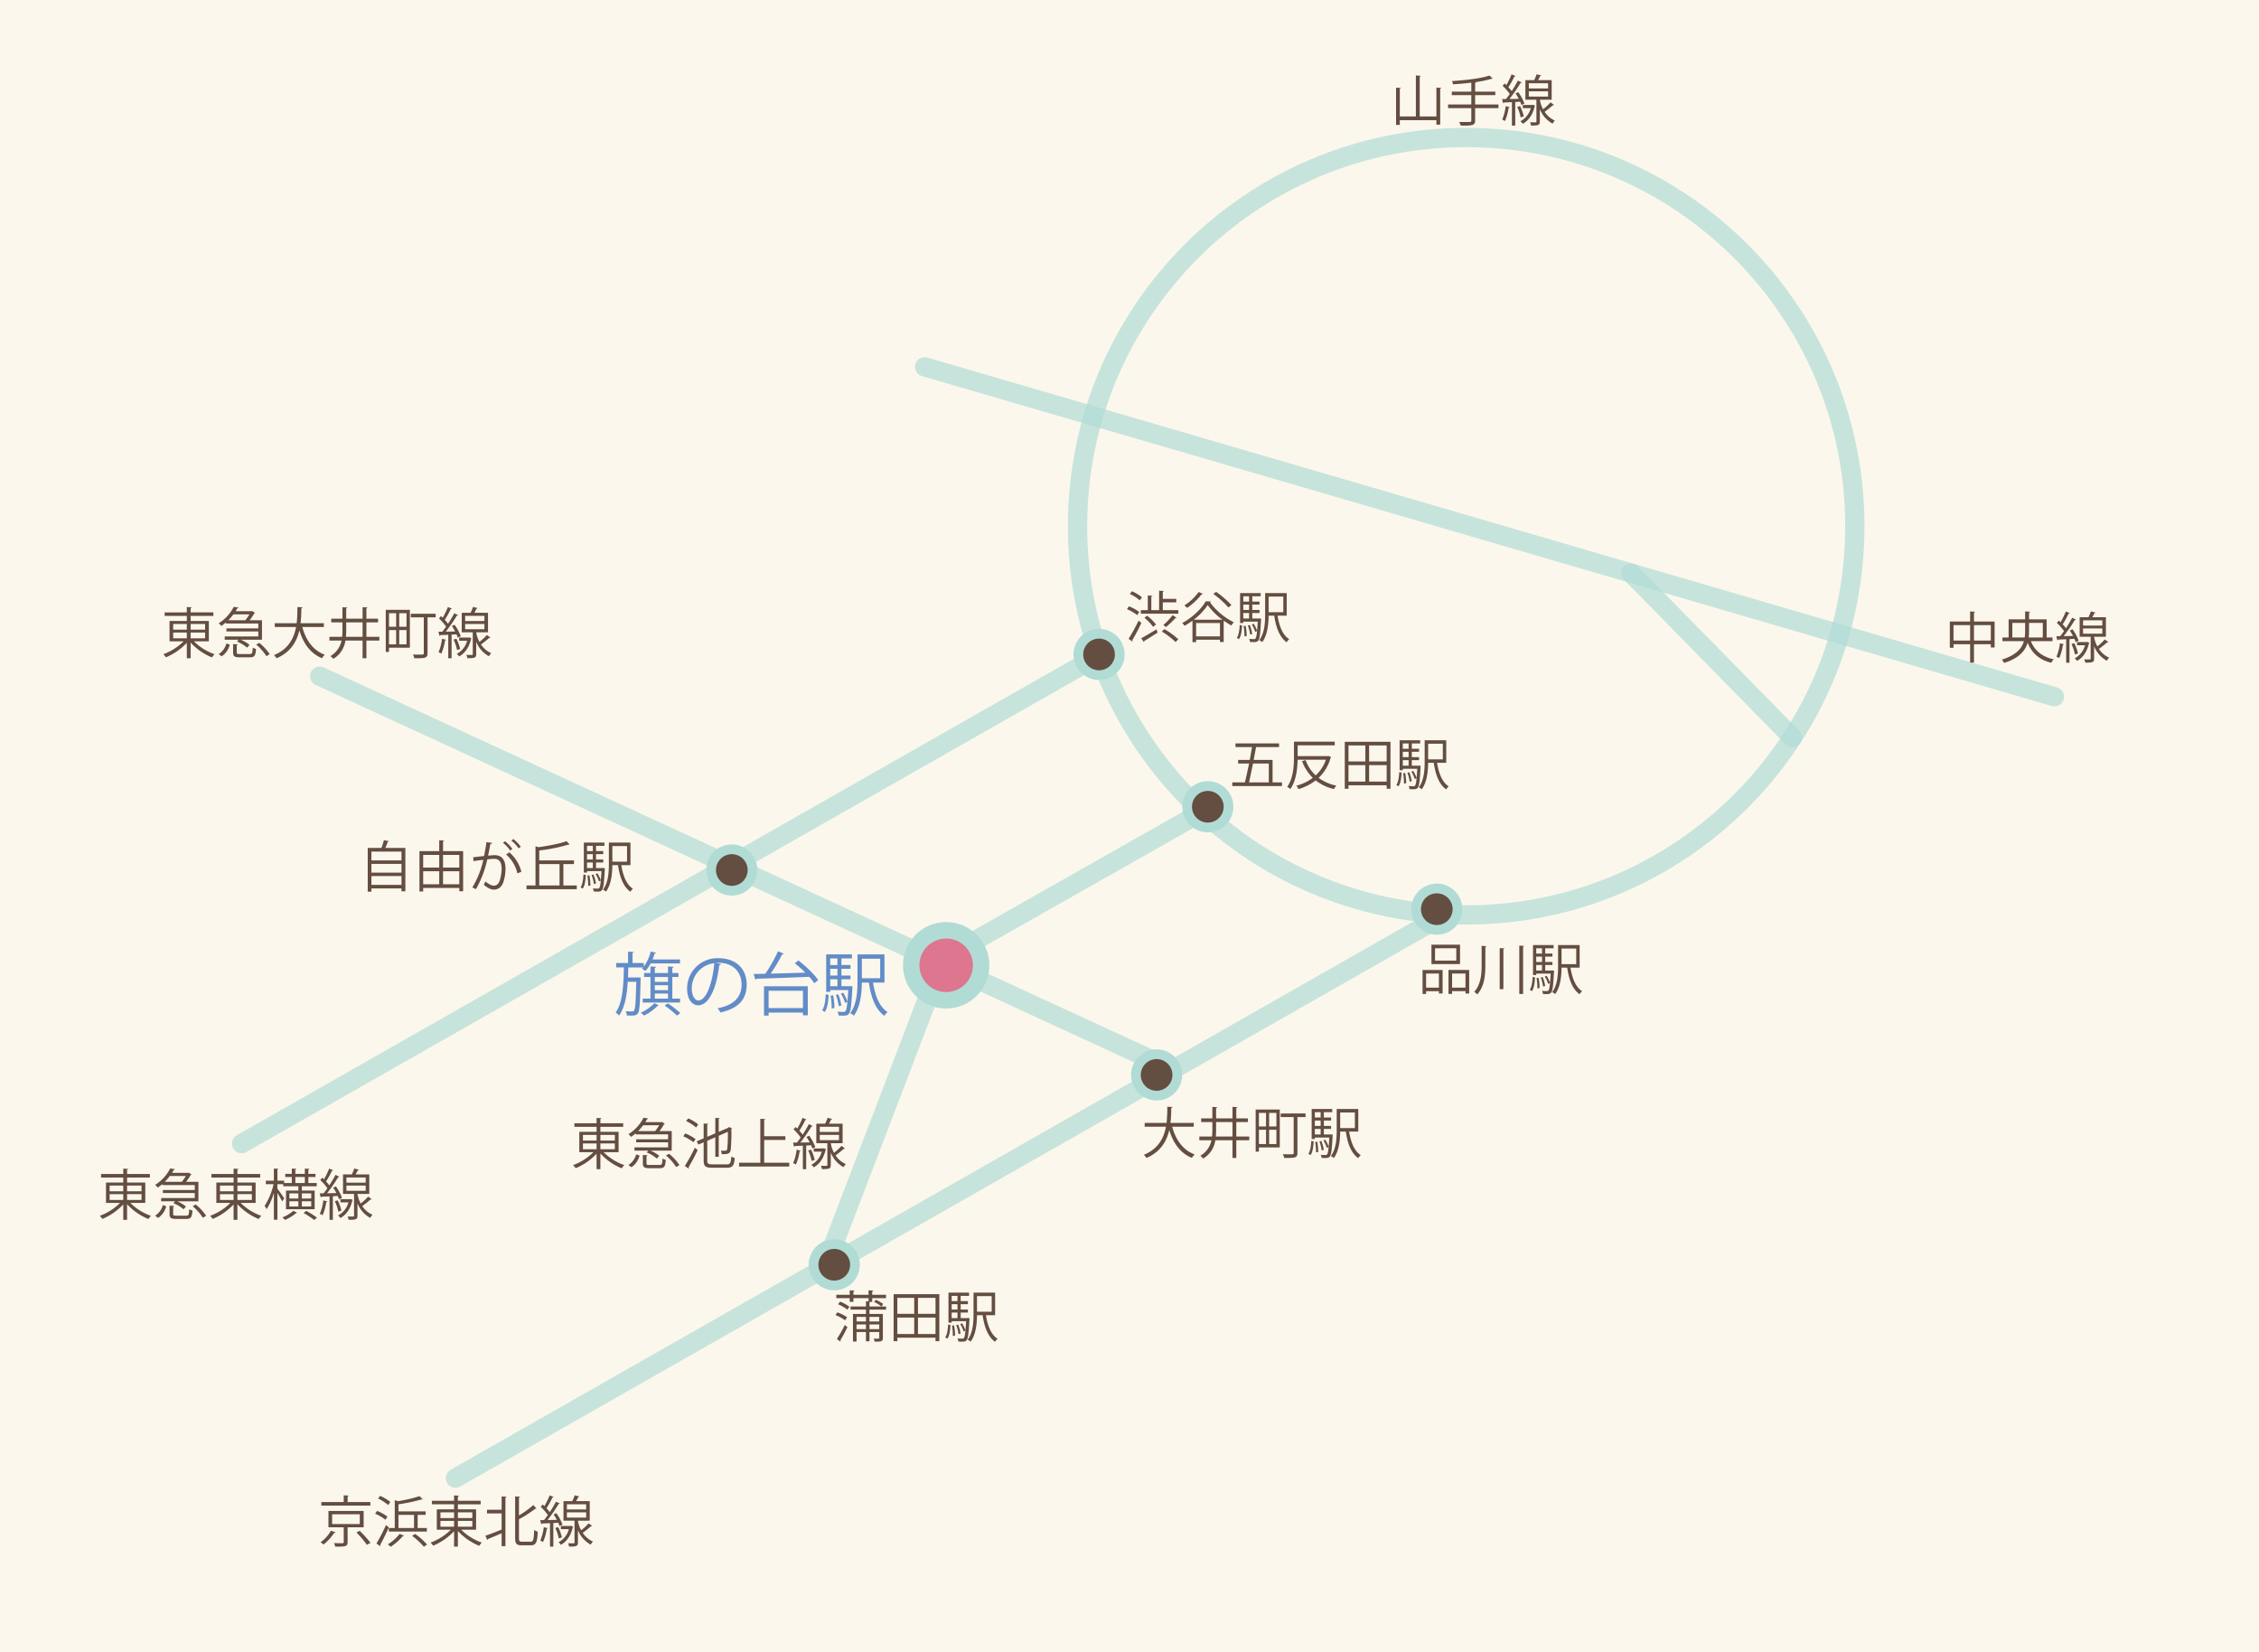 <svg xmlns="http://www.w3.org/2000/svg" xmlns:xlink="http://www.w3.org/1999/xlink" width="1140.565" height="834" viewBox="0 0 1140.565 834"><defs><clipPath id="a"><rect x="539.173" y="64.538" width="402.205" height="402.211" style="fill:none"/></clipPath><clipPath id="b"><rect x="539.173" y="64.538" width="402.206" height="402.211" style="fill:none"/></clipPath><clipPath id="c"><rect x="461.973" y="180.299" width="580.186" height="176.319" style="fill:none"/></clipPath><clipPath id="e"><rect x="156.528" y="336.483" width="437.42" height="206.93" style="fill:none"/></clipPath><clipPath id="g"><rect x="411.782" y="401.626" width="205.972" height="242.484" style="fill:none"/></clipPath><clipPath id="i"><rect x="225.076" y="456.995" width="509.049" height="294.08" style="fill:none"/></clipPath><clipPath id="k"><rect x="117.078" y="326.637" width="441.656" height="255.588" style="fill:none"/></clipPath><clipPath id="l"><rect x="117.078" y="326.636" width="441.656" height="255.588" style="fill:none"/></clipPath><clipPath id="m"><rect x="818.636" y="284.44" width="91.174" height="92.712" style="fill:none"/></clipPath></defs><title>電車でのアクセス</title><rect width="1140.565" height="834" style="fill:#fcf7ec"/><g style="opacity:0.7"><g style="clip-path:url(#a)"><g style="clip-path:url(#b)"><path d="M544.047,265.643c0-108.366,87.862-196.229,196.233-196.229,108.366,0,196.224,87.862,196.224,196.229,0,108.376-87.858,196.234-196.224,196.234C631.909,461.877,544.047,374.019,544.047,265.643Z" style="fill:none;stroke:#b0dcd5;stroke-linecap:round;stroke-linejoin:round;stroke-width:9.748px"/></g></g></g><g style="opacity:0.7"><g style="clip-path:url(#c)"><g style="clip-path:url(#c)"><line x1="466.85" y1="185.175" x2="1037.282" y2="351.741" style="fill:none;stroke:#b0dcd5;stroke-linecap:round;stroke-linejoin:round;stroke-width:9.748px"/></g></g></g><g style="opacity:0.7"><g style="clip-path:url(#e)"><g style="clip-path:url(#e)"><line x1="161.403" y1="341.36" x2="589.074" y2="538.542" style="fill:none;stroke:#b0dcd5;stroke-linecap:round;stroke-linejoin:round;stroke-width:9.748px"/></g></g></g><g style="opacity:0.7"><g style="clip-path:url(#g)"><g style="clip-path:url(#g)"><polyline points="416.657 639.238 475.978 484.081 612.881 406.503" style="fill:none;stroke:#b0dcd5;stroke-linecap:round;stroke-linejoin:round;stroke-width:9.748px"/></g></g></g><g style="opacity:0.7"><g style="clip-path:url(#i)"><g style="clip-path:url(#i)"><line x1="229.953" y1="746.202" x2="729.253" y2="461.875" style="fill:none;stroke:#b0dcd5;stroke-linecap:round;stroke-linejoin:round;stroke-width:9.748px"/></g></g></g><g style="opacity:0.7"><g style="clip-path:url(#k)"><g style="clip-path:url(#l)"><line x1="121.953" y1="577.35" x2="553.856" y2="331.515" style="fill:none;stroke:#b0dcd5;stroke-linecap:round;stroke-linejoin:round;stroke-width:9.748px"/></g></g></g><g style="opacity:0.7"><g style="clip-path:url(#m)"><g style="clip-path:url(#m)"><line x1="823.51" y1="289.318" x2="904.94" y2="372.282" style="fill:none;stroke:#b0dcd5;stroke-linecap:round;stroke-linejoin:round;stroke-width:9.748px"/></g></g></g><path d="M544.465,330.372a10.446,10.446,0,1,1,10.441,10.451,10.442,10.442,0,0,1-10.441-10.451" style="fill:#644d41"/><path d="M544.465,330.372a10.446,10.446,0,1,1,10.441,10.451A10.442,10.442,0,0,1,544.465,330.372Z" style="fill:none;stroke:#b0dcd5;stroke-width:4.913px"/><path d="M599.386,407.269a10.446,10.446,0,1,1,10.441,10.451,10.439,10.439,0,0,1-10.441-10.451" style="fill:#644d41"/><path d="M599.386,407.269a10.446,10.446,0,1,1,10.441,10.451A10.439,10.439,0,0,1,599.386,407.269Z" style="fill:none;stroke:#b0dcd5;stroke-width:4.913px"/><path d="M714.992,458.985a10.446,10.446,0,1,1,10.446,10.441,10.451,10.451,0,0,1-10.446-10.441" style="fill:#644d41"/><path d="M714.992,458.985a10.446,10.446,0,1,1,10.446,10.441A10.451,10.451,0,0,1,714.992,458.985Z" style="fill:none;stroke:#b0dcd5;stroke-width:4.913px"/><path d="M359.047,439.207a10.446,10.446,0,1,1,10.446,10.451,10.443,10.443,0,0,1-10.446-10.451" style="fill:#644d41"/><path d="M359.047,439.207a10.446,10.446,0,1,1,10.446,10.451A10.443,10.443,0,0,1,359.047,439.207Z" style="fill:none;stroke:#b0dcd5;stroke-width:4.913px"/><path d="M460.063,487.295a17.656,17.656,0,1,1,17.654,17.669,17.658,17.658,0,0,1-17.654-17.669" style="fill:#dd768e"/><path d="M460.063,487.295a17.656,17.656,0,1,1,17.654,17.669A17.658,17.658,0,0,1,460.063,487.295Z" style="fill:none;stroke:#b0dcd5;stroke-width:8.304px"/><path d="M573.526,542.649a10.443,10.443,0,1,1,10.446,10.451,10.446,10.446,0,0,1-10.446-10.451" style="fill:#644d41"/><path d="M573.526,542.649a10.443,10.443,0,1,1,10.446,10.451A10.446,10.446,0,0,1,573.526,542.649Z" style="fill:none;stroke:#b0dcd5;stroke-width:4.913px"/><path d="M410.763,638.48a10.446,10.446,0,1,1,10.446,10.451,10.443,10.443,0,0,1-10.446-10.451" style="fill:#644d41"/><path d="M410.763,638.48a10.446,10.446,0,1,1,10.446,10.451A10.443,10.443,0,0,1,410.763,638.48Z" style="fill:none;stroke:#b0dcd5;stroke-width:4.913px"/><path d="M725.236,44.22l2.479.167c-.028.195-.195.334-.558.39v18.166h-1.922V60.687H706.763v2.368h-1.895V44.248l2.452.167c-.028.195-.167.334-.558.39V58.792h8.108V38.09l2.508.167c-.028.195-.195.334-.558.39V58.792h8.415Z" style="fill:#644d41"/><path d="M756.574,52.746V54.585H744.788v6.213c0,1.421-.418,1.979-1.421,2.285-1.031.334-2.842.362-5.851.334a9.026,9.026,0,0,0-.809-1.867c1.338.056,2.619.056,3.595.056,2.368,0,2.563,0,2.563-.808V54.585H731.136V52.746h11.73v-4.708h-9.863v-1.783h9.863V41.74c-3.065.362-6.297.641-9.278.808a5.455,5.455,0,0,0-.502-1.616c6.743-.446,14.851-1.337,18.975-2.814l1.616,1.588a.539.539,0,0,1-.335.084.955.955,0,0,1-.25-.028,48.728,48.728,0,0,1-7.746,1.644c-.056.195-.195.279-.558.334v4.514h10.198v1.783H744.788v4.708Z" style="fill:#644d41"/><path d="M766.57,46.532a23.526,23.526,0,0,1,3.093,5.768l-1.504.725a11.803,11.803,0,0,0-.642-1.672c-.835.056-1.671.084-2.479.14V63.417h-1.672V51.576c-1.56.056-2.953.111-4.067.167a.478.478,0,0,1-.391.362l-.501-2.09h1.95c.613-.752,1.254-1.616,1.923-2.563a27.015,27.015,0,0,0-3.595-4.124l.976-1.198c.278.25.585.529.892.835a42.264,42.264,0,0,0,2.646-5.433l1.979.836c-.084.167-.278.251-.585.251A43.797,43.797,0,0,1,761.583,44.025a19.592,19.592,0,0,1,1.672,1.978,56.477,56.477,0,0,0,3.121-5.294l1.95.919a.707.707,0,0,1-.613.251,80.005,80.005,0,0,1-5.601,8.108l4.709-.083a26.631,26.631,0,0,0-1.644-2.758Zm-4.29,7.579a.557.557,0,0,1-.558.279,25.743,25.743,0,0,1-1.867,6.687c-.39-.25-1.003-.529-1.393-.725a24.064,24.064,0,0,0,1.755-6.771Zm5.21-.557a24.016,24.016,0,0,1,1.867,5.183c-.335.111-.669.25-1.561.529a22.86,22.86,0,0,0-1.756-5.266Zm6.52-.668,1.059.474a.443.443,0,0,1-.194.25c-1.003,4.375-3.148,7.3-6.019,8.888a5.997,5.997,0,0,0-1.198-1.31,10.413,10.413,0,0,0,5.238-6.603h-4.04V52.969h4.848Zm3.455-2.563a14.719,14.719,0,0,0,1.644,4.848,30.905,30.905,0,0,0,3.762-3.511c1.365,1.031,1.588,1.17,1.783,1.337a.593.593,0,0,1-.613.139,50.193,50.193,0,0,1-4.151,3.316A11.841,11.841,0,0,0,785.044,60.854a9.336,9.336,0,0,0-1.143,1.56,14.396,14.396,0,0,1-6.437-7.328v6.241c0,1.895-.78,2.062-4.458,2.062a6.463,6.463,0,0,0-.529-1.671c1.338.028,2.479.028,2.814.028.362-.028.445-.112.445-.418V50.322H770.165V40.459h4.458a24.732,24.732,0,0,0,1.226-2.954l2.341.585c-.056.167-.251.279-.558.279-.278.585-.668,1.365-1.086,2.09h6.882v9.863Zm-5.572-8.303V44.638h9.724V42.019Zm0,4.096v2.647h9.724v-2.647Z" style="fill:#644d41"/><path d="M996.661,313.752h10.421v13.123h-1.923v-1.644h-8.498v9.278h-1.95v-9.278h-8.387v1.783H984.457V313.752h10.254v-5.099l2.508.167c-.028.195-.195.334-.558.39Zm-10.337,9.612h8.387v-7.773h-8.387Zm10.337,0h8.498v-7.773h-8.498Z" style="fill:#644d41"/><path d="M1036.303,323.671h-10.922c1.922,4.792,5.711,7.941,11.534,9.166a8.765,8.765,0,0,0-1.253,1.755c-5.963-1.477-9.78-4.848-11.926-10.142-1.198,4.151-4.318,7.829-11.897,10.226a6.448,6.448,0,0,0-1.114-1.672c7.188-2.257,10.059-5.601,11.146-9.334h-10.839v-1.839h3.12v-9.167h8.331v-4.012l2.536.167c-.028.195-.195.334-.558.39v3.455h8.888v9.167h2.954Zm-20.284-1.839h6.241a24.913,24.913,0,0,0,.223-3.539v-3.817h-6.464Zm15.38-7.356h-6.938V318.294a29.724,29.724,0,0,1-.195,3.539h7.133Z" style="fill:#644d41"/><path d="M1046.41,317.681a23.526,23.526,0,0,1,3.093,5.768l-1.504.725a11.802,11.802,0,0,0-.642-1.672c-.835.056-1.671.083-2.479.14v11.925h-1.672V322.724c-1.56.056-2.953.111-4.067.167a.478.478,0,0,1-.391.362l-.501-2.09h1.95c.613-.752,1.254-1.616,1.923-2.563a27.015,27.015,0,0,0-3.595-4.124l.976-1.198c.278.25.585.529.892.835a42.265,42.265,0,0,0,2.646-5.433l1.979.836c-.084.167-.278.251-.585.251a43.797,43.797,0,0,1-3.01,5.405,19.592,19.592,0,0,1,1.672,1.978,56.474,56.474,0,0,0,3.121-5.294l1.95.919a.707.707,0,0,1-.613.251,80.006,80.006,0,0,1-5.601,8.108l4.709-.083a26.63,26.63,0,0,0-1.644-2.758Zm-4.29,7.579a.557.557,0,0,1-.558.279,25.743,25.743,0,0,1-1.867,6.687c-.39-.25-1.003-.529-1.393-.725a24.064,24.064,0,0,0,1.755-6.771Zm5.21-.557a24.016,24.016,0,0,1,1.867,5.183c-.335.111-.669.25-1.561.529a22.86,22.86,0,0,0-1.756-5.266Zm6.52-.668,1.059.474a.443.443,0,0,1-.194.25c-1.003,4.375-3.148,7.3-6.019,8.888a5.996,5.996,0,0,0-1.198-1.31,10.412,10.412,0,0,0,5.238-6.603h-4.04v-1.616h4.848Zm3.455-2.563a14.719,14.719,0,0,0,1.644,4.848,30.905,30.905,0,0,0,3.762-3.511c1.365,1.031,1.588,1.17,1.783,1.337a.593.593,0,0,1-.613.139,50.195,50.195,0,0,1-4.151,3.316,11.841,11.841,0,0,0,5.155,4.402,9.337,9.337,0,0,0-1.143,1.56,14.396,14.396,0,0,1-6.437-7.328v6.241c0,1.895-.78,2.062-4.458,2.062a6.462,6.462,0,0,0-.529-1.671c1.338.028,2.479.028,2.814.028.362-.028.445-.112.445-.418V321.47h-5.572v-9.863h4.458a24.731,24.731,0,0,0,1.226-2.954l2.341.585c-.056.167-.251.279-.558.279-.278.585-.668,1.365-1.086,2.09h6.882v9.863Zm-5.572-8.303v2.619h9.724V313.167Zm0,4.096v2.647h9.724v-2.647Z" style="fill:#644d41"/><path d="M312.329,581.672h-7.551a27.65,27.65,0,0,0,10.448,6.52,8.141,8.141,0,0,0-1.31,1.616,29.901,29.901,0,0,1-10.782-7.495v7.913h-1.923v-7.801a30.45,30.45,0,0,1-10.56,7.328,7.812,7.812,0,0,0-1.31-1.56,28.28,28.28,0,0,0,10.253-6.52h-7.104V571.391h8.721V568.855H290.011v-1.783h11.201v-2.703l2.479.14c-.027.195-.167.334-.557.39v2.173H314.642v1.783H303.135v2.536h9.194Zm-17.999-8.749V575.793h6.882v-2.87Zm0,4.319v2.926h6.882V577.242Zm16.104-4.319h-7.3V575.793h7.3Zm0,7.245V577.242h-7.3v2.926Z" style="fill:#644d41"/><path d="M320.959,572.672v-.529a25.695,25.695,0,0,1-2.34,1.783,5.542,5.542,0,0,0-1.338-1.337,21.167,21.167,0,0,0,7.635-8.331l2.396.39c-.056.195-.25.334-.585.334-.278.474-.557.975-.892,1.504H333.915l.307-.111,1.449.947a.692.692,0,0,1-.391.223,30.419,30.419,0,0,1-2.34,3.483h6.213v9.835H328.398a16.879,16.879,0,0,1,4.486,2.647l-1.254,1.365a18.255,18.255,0,0,0-5.127-3.093l.892-.919h-7.049v-1.644h16.968v-2.536H321.21v-1.532h16.104v-2.48Zm1.951,10.699a10.091,10.091,0,0,1-4.097,5.879l-1.532-1.114a9.294,9.294,0,0,0,3.929-5.377Zm7.856-12.343a22.925,22.925,0,0,0,2.034-2.953H324.721a26.906,26.906,0,0,1-2.563,2.953Zm-4.346,16.244c0,.724.25.836,1.671.836h4.876c1.198,0,1.421-.39,1.533-3.26a5.363,5.363,0,0,0,1.644.669c-.223,3.427-.808,4.235-3.009,4.235h-5.183c-2.703,0-3.372-.529-3.372-2.452v-4.235l2.369.14c-.028.195-.168.334-.529.39Zm14.989,1.922a25.55,25.55,0,0,0-5.154-5.851l1.532-.892a25.352,25.352,0,0,1,5.267,5.712Z" style="fill:#644d41"/><path d="M345.974,572.199a21.77,21.77,0,0,1,5.211,2.87l-1.06,1.561a23.943,23.943,0,0,0-5.154-3.009Zm-.195,16.411a89.388,89.388,0,0,0,5.044-9.195l1.421,1.17a94.727,94.727,0,0,1-4.598,8.693.611.611,0,0,1,.14.39.563.563,0,0,1-.084.307Zm1.7-24.018a21.262,21.262,0,0,1,5.071,3.065l-1.087,1.532a21.005,21.005,0,0,0-5.043-3.232Zm9.612,21.259c0,1.532.362,1.95,2.396,1.95h7.522c1.728,0,2.007-.808,2.229-3.984a4.489,4.489,0,0,0,1.728.725c-.307,3.761-.947,4.959-3.929,4.959H359.487c-3.26,0-4.207-.725-4.207-3.678v-9.139l-2.703,1.143-.808-1.644,3.511-1.505v-7.495l2.34.139c-.027.195-.167.334-.529.39v6.186l4.068-1.755v-7.802l2.257.14c-.028.195-.167.334-.529.39v6.52l4.625-1.978c.083-.056.445-.362.529-.446l1.532.585a1.018,1.018,0,0,1-.307.279,93.023,93.023,0,0,1-.334,10.699c-.334,1.727-1.198,2.229-4.514,2.117a5.824,5.824,0,0,0-.474-1.755c.418.028.863.028,1.281.028,1.561,0,1.728,0,1.95-.864a67.79,67.79,0,0,0,.307-8.693l-4.597,2.006v10.643h-1.728v-9.891l-4.068,1.783Z" style="fill:#644d41"/><path d="M385.838,586.994H398.487v1.895H373.16v-1.895H383.888V564.787l2.535.167c-.027.195-.194.334-.585.39v8.247h10.699v1.895H385.838Z" style="fill:#644d41"/><path d="M408.567,573.341a23.526,23.526,0,0,1,3.093,5.768l-1.504.725a11.803,11.803,0,0,0-.642-1.672c-.835.056-1.671.084-2.479.14v11.925h-1.672V578.384c-1.56.056-2.953.111-4.067.167a.478.478,0,0,1-.391.362l-.501-2.09h1.95c.613-.752,1.254-1.616,1.923-2.563a27.068,27.068,0,0,0-3.595-4.124l.976-1.198c.278.25.585.529.892.835a42.264,42.264,0,0,0,2.646-5.433l1.979.836c-.084.167-.278.251-.585.251a43.67,43.67,0,0,1-3.01,5.405,19.59,19.59,0,0,1,1.672,1.978,56.473,56.473,0,0,0,3.121-5.294l1.95.919a.707.707,0,0,1-.613.251,80.009,80.009,0,0,1-5.601,8.108l4.709-.084a26.632,26.632,0,0,0-1.644-2.758Zm-4.29,7.579a.557.557,0,0,1-.558.279,25.743,25.743,0,0,1-1.867,6.687c-.39-.25-1.003-.529-1.393-.725a24.064,24.064,0,0,0,1.755-6.771Zm5.21-.557a24.015,24.015,0,0,1,1.867,5.183c-.335.111-.669.25-1.561.529a22.86,22.86,0,0,0-1.756-5.266Zm6.52-.668,1.059.474a.443.443,0,0,1-.194.25c-1.003,4.375-3.148,7.3-6.019,8.888a5.997,5.997,0,0,0-1.198-1.31,10.413,10.413,0,0,0,5.238-6.603h-4.04v-1.616h4.848Zm3.455-2.563a14.719,14.719,0,0,0,1.644,4.848,30.905,30.905,0,0,0,3.762-3.511c1.365,1.031,1.588,1.17,1.783,1.337a.592.592,0,0,1-.612.139,50.381,50.381,0,0,1-4.152,3.316,11.841,11.841,0,0,0,5.155,4.402,9.335,9.335,0,0,0-1.143,1.56,14.396,14.396,0,0,1-6.437-7.328v6.241c0,1.895-.78,2.062-4.458,2.062a6.463,6.463,0,0,0-.529-1.671c1.338.028,2.479.028,2.814.028.362-.028.445-.112.445-.418V577.13h-5.572v-9.863h4.458a24.733,24.733,0,0,0,1.226-2.954l2.341.585c-.056.167-.251.279-.558.279-.278.585-.668,1.365-1.086,2.09h6.882v9.863Zm-5.572-8.303v2.619h9.724v-2.619Zm0,4.096v2.647h9.724v-2.647Z" style="fill:#644d41"/><path d="M169.396,773.516a.565.565,0,0,1-.613.251,25.132,25.132,0,0,1-5.433,5.963,8.067,8.067,0,0,0-1.505-1.114,18.503,18.503,0,0,0,5.238-5.852Zm17.609-15.24v1.811H162.235v-1.811h11.312V754.876l2.508.14c-.028.223-.167.362-.558.39v2.87Zm-3.399,12.761h-8.108v7.495c0,2.229-.975,2.257-6.241,2.257a7.714,7.714,0,0,0-.669-1.783c1.198.028,2.285.056,3.121.056,1.699,0,1.839,0,1.839-.557v-7.468h-7.718v-8.247h17.776Zm-15.91-6.575v4.903h13.96v-4.903ZM185.25,779.869a48.223,48.223,0,0,0-5.294-6.241l1.672-.809a51.359,51.359,0,0,1,5.434,6.074Z" style="fill:#644d41"/><path d="M190.397,762.761a21.517,21.517,0,0,1,5.238,2.898l-1.031,1.56a22.772,22.772,0,0,0-5.21-3.064Zm-.334,16.467a86.097,86.097,0,0,0,4.792-9.306l1.477,1.143c-1.337,3.009-3.093,6.575-4.374,8.776a.523.523,0,0,1,.14.391.533.533,0,0,1-.112.334Zm1.866-24.073a21.081,21.081,0,0,1,5.155,3.121l-1.115,1.505a22.965,22.965,0,0,0-5.099-3.288Zm12.064,20.089c-.056.168-.306.251-.585.195a28.938,28.938,0,0,1-6.13,5.405,16.264,16.264,0,0,0-1.477-1.198,21.972,21.972,0,0,0,5.963-5.294Zm-4.681-3.845v-14.043l1.7.474a70.872,70.872,0,0,0,10.811-2.535l1.615,1.561a.348.348,0,0,1-.306.111.608.608,0,0,1-.224-.028,88.759,88.759,0,0,1-11.729,2.48v3.566h13.708v1.783H210.877v6.631h4.652v1.783H196.305v-1.783Zm9.725-6.631h-7.857v6.631h7.857Zm4.959,16.076a35.086,35.086,0,0,0-5.935-5.517l1.561-.947a34.948,34.948,0,0,1,5.99,5.35Z" style="fill:#644d41"/><path d="M240.377,772.234h-7.551a27.643,27.643,0,0,0,10.448,6.52,8.172,8.172,0,0,0-1.31,1.616,29.911,29.911,0,0,1-10.782-7.495v7.913h-1.923v-7.802a30.445,30.445,0,0,1-10.56,7.328,7.815,7.815,0,0,0-1.31-1.561,28.272,28.272,0,0,0,10.253-6.52h-7.104V761.953h8.721V759.418H218.059v-1.783h11.201v-2.703l2.479.14c-.027.195-.167.334-.557.39v2.174h11.507v1.783H231.183v2.535H240.377Zm-17.999-8.749v2.87h6.882v-2.87Zm0,4.319v2.925h6.882v-2.925Zm16.104-4.319h-7.3v2.87h7.3Zm0,7.244v-2.925h-7.3v2.925Z" style="fill:#644d41"/><path d="M253.271,762.176v-6.742l2.479.167c-.028.195-.195.334-.558.39v24.547h-1.922V774.046c-2.592,1.114-5.155,2.201-6.883,2.897a.485.485,0,0,1-.334.474l-1.003-2.118c2.09-.696,5.154-1.895,8.22-3.12v-8.164h-7.384v-1.839Zm8.748,14.35c0,1.449.279,1.755,1.533,1.755h4.402c1.365,0,1.56-1.226,1.755-5.935a4.712,4.712,0,0,0,1.812.864c-.251,5.126-.753,6.909-3.455,6.909h-4.682c-2.535,0-3.287-.779-3.287-3.622V755.434l2.508.167c-.028.195-.195.334-.586.39v9.056a43.591,43.591,0,0,0,7.245-5.266l1.615,1.755a.44.44,0,0,1-.334.111.787.787,0,0,1-.251-.027,59.335,59.335,0,0,1-8.275,5.35Z" style="fill:#644d41"/><path d="M280.903,763.903a23.517,23.517,0,0,1,3.093,5.768l-1.504.725a11.781,11.781,0,0,0-.642-1.672c-.835.056-1.671.084-2.479.14v11.925h-1.672v-11.842c-1.56.056-2.953.112-4.067.168a.478.478,0,0,1-.391.361l-.501-2.089h1.95c.613-.753,1.254-1.616,1.923-2.563a27.046,27.046,0,0,0-3.595-4.124l.976-1.198c.278.251.585.529.892.836a42.321,42.321,0,0,0,2.646-5.433l1.979.836c-.084.167-.278.25-.585.25a43.564,43.564,0,0,1-3.01,5.405,19.593,19.593,0,0,1,1.672,1.979,56.473,56.473,0,0,0,3.121-5.294l1.95.92a.709.709,0,0,1-.613.25,79.904,79.904,0,0,1-5.601,8.108l4.709-.083a26.539,26.539,0,0,0-1.644-2.759Zm-4.29,7.579a.557.557,0,0,1-.558.278,25.752,25.752,0,0,1-1.867,6.688c-.39-.251-1.003-.53-1.393-.725a24.073,24.073,0,0,0,1.755-6.771Zm5.21-.558a24.006,24.006,0,0,1,1.867,5.183c-.335.111-.669.251-1.561.529a22.84,22.84,0,0,0-1.756-5.266Zm6.52-.669,1.059.474a.441.441,0,0,1-.194.251c-1.003,4.375-3.148,7.3-6.019,8.889a5.964,5.964,0,0,0-1.198-1.31,10.417,10.417,0,0,0,5.238-6.604h-4.04v-1.616h4.848Zm3.455-2.563a14.722,14.722,0,0,0,1.644,4.849,30.866,30.866,0,0,0,3.762-3.511c1.365,1.031,1.588,1.17,1.783,1.337a.591.591,0,0,1-.612.14,50.281,50.281,0,0,1-4.152,3.315,11.834,11.834,0,0,0,5.155,4.402,9.36,9.36,0,0,0-1.143,1.561,14.395,14.395,0,0,1-6.437-7.328v6.241c0,1.895-.78,2.062-4.458,2.062a6.454,6.454,0,0,0-.529-1.672c1.338.027,2.479.027,2.814.027.362-.027.445-.111.445-.418V767.692h-5.572V757.829h4.458a24.725,24.725,0,0,0,1.226-2.953l2.341.585c-.056.167-.251.279-.558.279-.278.585-.668,1.365-1.086,2.089h6.882v9.863Zm-5.572-8.303v2.619h9.724v-2.619Zm0,4.096v2.647h9.724v-2.647Z" style="fill:#644d41"/><path d="M73.353,607.27H65.802a27.65,27.65,0,0,0,10.448,6.52,8.142,8.142,0,0,0-1.31,1.616,29.901,29.901,0,0,1-10.782-7.495v7.913H62.235V608.022a30.45,30.45,0,0,1-10.56,7.328,7.812,7.812,0,0,0-1.31-1.56,28.28,28.28,0,0,0,10.253-6.52H53.515V596.988h8.721v-2.536H51.034v-1.783H62.235V589.967l2.479.14c-.027.195-.167.334-.557.39v2.173H75.665v1.783H64.158v2.536h9.194Zm-17.999-8.749v2.87h6.882v-2.87Zm0,4.319v2.926h6.882v-2.926ZM71.458,598.521H64.158v2.87H71.458Zm0,7.245v-2.926H64.158v2.926Z" style="fill:#644d41"/><path d="M81.982,598.27v-.529a25.693,25.693,0,0,1-2.34,1.783,5.542,5.542,0,0,0-1.338-1.337,21.167,21.167,0,0,0,7.635-8.331l2.396.39c-.056.195-.25.334-.585.334-.278.474-.557.975-.892,1.504h8.08l.307-.111,1.449.947a.692.692,0,0,1-.391.223,30.419,30.419,0,0,1-2.34,3.483h6.213v9.835H89.422a16.879,16.879,0,0,1,4.486,2.647l-1.254,1.365a18.256,18.256,0,0,0-5.127-3.093l.892-.919H81.37v-1.644H98.338v-2.536H82.233V600.75H98.338v-2.48Zm1.951,10.699a10.091,10.091,0,0,1-4.097,5.879l-1.532-1.114a9.294,9.294,0,0,0,3.929-5.377ZM91.79,596.626a22.925,22.925,0,0,0,2.034-2.953H85.744a26.904,26.904,0,0,1-2.563,2.953Zm-4.346,16.244c0,.724.25.836,1.671.836h4.876c1.198,0,1.421-.39,1.533-3.26a5.363,5.363,0,0,0,1.644.669c-.223,3.427-.808,4.235-3.009,4.235H88.977c-2.703,0-3.372-.529-3.372-2.452V608.663l2.369.14c-.028.195-.168.334-.529.39Zm14.989,1.922a25.549,25.549,0,0,0-5.154-5.851l1.532-.892a25.352,25.352,0,0,1,5.267,5.712Z" style="fill:#644d41"/><path d="M129.064,607.27h-7.551a27.65,27.65,0,0,0,10.448,6.52,8.142,8.142,0,0,0-1.31,1.616,29.91,29.91,0,0,1-10.782-7.495v7.913h-1.923V608.022a30.45,30.45,0,0,1-10.56,7.328,7.812,7.812,0,0,0-1.31-1.56,28.28,28.28,0,0,0,10.253-6.52h-7.104V596.988h8.721v-2.536H106.746v-1.783h11.201V589.967l2.479.14c-.027.195-.167.334-.557.39v2.173H131.377v1.783H119.87v2.536h9.194Zm-17.999-8.749v2.87h6.882v-2.87Zm0,4.319v2.926h6.882v-2.926Zm16.104-4.319h-7.3v2.87h7.3Zm0,7.245v-2.926h-7.3v2.926Z" style="fill:#644d41"/><path d="M140.063,600.081c.808,1.031,2.98,4.151,3.482,4.904l-1.087,1.504a47.242,47.242,0,0,0-2.396-4.235v13.513h-1.783V602.171a31.433,31.433,0,0,1-3.65,8.247,10.859,10.859,0,0,0-1.031-1.644,33.23,33.23,0,0,0,4.514-10.978h-3.9V596.041h4.068v-6.13l2.312.167c-.028.167-.168.306-.529.362V596.041h3.398v1.198H147.335v-3.065h-3.315v-1.561H147.335V589.939l2.312.14c-.027.195-.167.334-.529.362v2.173h4.793V589.939l2.312.14c-.028.195-.168.334-.529.362v2.173h3.594v1.561h-3.594v3.065h4.234v1.644h-7.522v2.146h6.464v9.445H144.409v-9.445h6.241v-2.146h-7.662v-1.086h-2.925Zm9.919,12.176a1.051,1.051,0,0,1-.529.195,20.775,20.775,0,0,1-5.601,3.399,13.671,13.671,0,0,0-1.254-1.282,18.332,18.332,0,0,0,5.545-3.343Zm-3.873-9.808v2.591h4.541v-2.591Zm0,3.984v2.619h4.541v-2.619Zm3.009-12.259v3.065h4.793v-3.065Zm8.024,8.275h-4.736v2.591h4.736Zm0,6.604v-2.619h-4.736v2.619Zm1.477,6.826a44.454,44.454,0,0,0-5.35-3.538l1.338-1.059a44.029,44.029,0,0,1,5.433,3.399Z" style="fill:#644d41"/><path d="M169.591,598.938a23.525,23.525,0,0,1,3.093,5.768l-1.504.725a11.804,11.804,0,0,0-.642-1.672c-.835.056-1.671.084-2.479.14v11.925h-1.672V603.982c-1.56.056-2.953.111-4.067.167a.478.478,0,0,1-.391.362l-.501-2.09h1.95c.613-.752,1.254-1.616,1.923-2.563a27.069,27.069,0,0,0-3.595-4.124l.976-1.198c.278.25.585.529.892.835a42.264,42.264,0,0,0,2.646-5.433l1.979.836c-.084.167-.278.251-.585.251a43.669,43.669,0,0,1-3.01,5.405,19.592,19.592,0,0,1,1.672,1.978,56.474,56.474,0,0,0,3.121-5.294l1.95.919a.707.707,0,0,1-.613.251,80.007,80.007,0,0,1-5.601,8.108l4.709-.083a26.633,26.633,0,0,0-1.644-2.758Zm-4.29,7.579a.557.557,0,0,1-.558.279,25.743,25.743,0,0,1-1.867,6.687c-.39-.25-1.003-.529-1.393-.725a24.064,24.064,0,0,0,1.755-6.771Zm5.21-.557a24.016,24.016,0,0,1,1.867,5.183c-.335.111-.669.25-1.561.529a22.859,22.859,0,0,0-1.756-5.266Zm6.52-.668,1.059.474a.443.443,0,0,1-.194.25c-1.003,4.375-3.148,7.3-6.019,8.888a5.997,5.997,0,0,0-1.198-1.31,10.413,10.413,0,0,0,5.238-6.603h-4.04V605.375h4.848Zm3.455-2.563a14.719,14.719,0,0,0,1.644,4.848,30.905,30.905,0,0,0,3.762-3.511c1.365,1.031,1.588,1.17,1.783,1.337a.592.592,0,0,1-.612.139,50.383,50.383,0,0,1-4.152,3.316,11.841,11.841,0,0,0,5.155,4.402,9.337,9.337,0,0,0-1.143,1.56,14.396,14.396,0,0,1-6.437-7.328v6.241c0,1.895-.78,2.062-4.458,2.062a6.463,6.463,0,0,0-.529-1.671c1.338.028,2.479.028,2.814.028.362-.028.445-.112.445-.418V602.728h-5.572v-9.863h4.458a24.73,24.73,0,0,0,1.226-2.954l2.341.585c-.056.167-.251.279-.558.279-.278.585-.668,1.365-1.086,2.09h6.882V602.728Zm-5.572-8.303V597.044h9.724V594.425Zm0,4.096v2.647h9.724v-2.647Z" style="fill:#644d41"/><path d="M105.442,323.754H97.892a27.65,27.65,0,0,0,10.448,6.52,8.141,8.141,0,0,0-1.31,1.616A29.901,29.901,0,0,1,96.248,324.395v7.913H94.325v-7.801A30.45,30.45,0,0,1,83.766,331.834a7.811,7.811,0,0,0-1.31-1.56,28.28,28.28,0,0,0,10.253-6.52H85.604V313.473H94.325V310.937H83.124v-1.783H94.325v-2.703l2.479.14c-.027.195-.167.334-.557.39v2.173h11.507v1.783H96.248v2.536h9.194Zm-17.999-8.749V317.875H94.325v-2.87Zm0,4.319v2.926H94.325v-2.926Zm16.104-4.319h-7.3V317.875h7.3Zm0,7.245v-2.926h-7.3v2.926Z" style="fill:#644d41"/><path d="M114.072,314.754v-.529a25.696,25.696,0,0,1-2.34,1.783,5.542,5.542,0,0,0-1.338-1.337,21.167,21.167,0,0,0,7.635-8.331l2.396.39c-.056.195-.25.334-.585.334-.278.474-.557.975-.892,1.504h8.08l.307-.111,1.449.947a.692.692,0,0,1-.391.223,30.419,30.419,0,0,1-2.34,3.483h6.213v9.835H121.512a16.879,16.879,0,0,1,4.486,2.647l-1.254,1.365a18.256,18.256,0,0,0-5.127-3.093l.892-.919H113.46v-1.644h16.968V318.767H114.323v-1.532h16.104v-2.48Zm1.951,10.699a10.091,10.091,0,0,1-4.097,5.879l-1.532-1.114a9.294,9.294,0,0,0,3.929-5.377Zm7.856-12.343a22.924,22.924,0,0,0,2.034-2.953H117.834a26.905,26.905,0,0,1-2.563,2.953Zm-4.346,16.244c0,.724.25.836,1.671.836h4.876c1.198,0,1.421-.39,1.533-3.26a5.363,5.363,0,0,0,1.644.669c-.223,3.427-.808,4.235-3.009,4.235h-5.183c-2.703,0-3.372-.529-3.372-2.452V325.147l2.369.14c-.028.195-.168.334-.529.39Zm14.989,1.922a25.549,25.549,0,0,0-5.154-5.851l1.532-.892a25.352,25.352,0,0,1,5.267,5.712Z" style="fill:#644d41"/><path d="M163.522,316.538H152.628c1.812,6.659,5.405,11.786,11.341,13.987a7.746,7.746,0,0,0-1.394,1.755c-5.823-2.396-9.361-7.328-11.424-14.042-1.281,5.517-4.318,10.978-11.507,14.07a7.108,7.108,0,0,0-1.338-1.588c7.356-2.981,10.114-8.554,11.173-14.182H138.725v-1.922h11.062a70.895,70.895,0,0,0,.362-8.164l2.619.14c-.028.25-.251.39-.613.474a68.166,68.166,0,0,1-.39,7.551h11.758Z" style="fill:#644d41"/><path d="M191.545,321.497v1.867h-6.548v8.944H183.075v-8.944h-8.665a12.823,12.823,0,0,1-6.13,9.25,6.445,6.445,0,0,0-1.477-1.393,11.629,11.629,0,0,0,5.628-7.857H166.329v-1.867h6.409a32.053,32.053,0,0,0,.167-3.678v-3.622H167.249v-1.867h5.656v-5.795l2.479.167c-.027.195-.195.334-.585.39v5.238h8.275v-5.823l2.479.167c-.027.195-.195.334-.558.39v5.266H190.877v1.867h-5.88v7.3Zm-16.745-3.65c0,1.254-.028,2.452-.14,3.65h8.415v-7.3h-8.275Z" style="fill:#644d41"/><path d="M206.947,307.872v19.114H196.415v2.146h-1.644V307.872Zm-6.938,1.7H196.415v6.827h3.595Zm-3.595,8.498v7.217h3.595v-7.217Zm8.832-1.671v-6.827h-3.678v6.827Zm-3.678,8.888h3.678v-7.217h-3.678Zm18.39-15.436v1.811h-4.096V329.717c0,2.563-1.143,2.591-6.659,2.591a8.689,8.689,0,0,0-.696-1.895c1.059.028,2.089.056,2.953.056,2.508,0,2.508,0,2.508-.752V311.662H207.421v-1.811Z" style="fill:#644d41"/><path d="M229.536,315.423a23.526,23.526,0,0,1,3.093,5.768l-1.504.725a11.803,11.803,0,0,0-.642-1.672c-.835.056-1.671.084-2.479.14v11.925H226.332V320.466c-1.56.056-2.953.111-4.067.167a.478.478,0,0,1-.391.362l-.501-2.09h1.95c.613-.752,1.254-1.616,1.923-2.563a27.068,27.068,0,0,0-3.595-4.124l.976-1.198c.278.25.585.529.892.835a42.265,42.265,0,0,0,2.646-5.433l1.979.836c-.084.167-.278.251-.585.251a43.67,43.67,0,0,1-3.01,5.405,19.59,19.59,0,0,1,1.672,1.978,56.473,56.473,0,0,0,3.121-5.294l1.95.919a.707.707,0,0,1-.613.251,80.007,80.007,0,0,1-5.601,8.108l4.709-.084a26.632,26.632,0,0,0-1.644-2.758Zm-4.29,7.579a.557.557,0,0,1-.558.279,25.743,25.743,0,0,1-1.867,6.687c-.39-.25-1.003-.529-1.393-.725a24.064,24.064,0,0,0,1.755-6.771Zm5.21-.557a24.015,24.015,0,0,1,1.867,5.183c-.335.111-.669.25-1.561.529a22.86,22.86,0,0,0-1.756-5.266Zm6.52-.668,1.059.474a.443.443,0,0,1-.194.25c-1.003,4.375-3.148,7.3-6.019,8.888a5.997,5.997,0,0,0-1.198-1.31,10.412,10.412,0,0,0,5.238-6.603h-4.04v-1.616H236.669Zm3.455-2.563a14.719,14.719,0,0,0,1.644,4.848,30.905,30.905,0,0,0,3.762-3.511c1.365,1.031,1.588,1.17,1.783,1.337a.592.592,0,0,1-.612.139,50.383,50.383,0,0,1-4.152,3.316,11.841,11.841,0,0,0,5.155,4.402,9.336,9.336,0,0,0-1.143,1.56,14.396,14.396,0,0,1-6.437-7.328v6.241c0,1.895-.78,2.062-4.458,2.062a6.463,6.463,0,0,0-.529-1.671c1.338.028,2.479.028,2.814.028.362-.028.445-.112.445-.418V319.212h-5.572v-9.863h4.458a24.731,24.731,0,0,0,1.226-2.954l2.341.585c-.056.167-.251.279-.558.279-.278.585-.668,1.365-1.086,2.09h6.882v9.863Zm-5.572-8.303v2.619H244.582v-2.619Zm0,4.096v2.647H244.582v-2.647Z" style="fill:#644d41"/><path d="M570.016,306.093a21.77,21.77,0,0,1,5.211,2.87l-1.06,1.561a23.943,23.943,0,0,0-5.154-3.009Zm-.195,16.411a89.388,89.388,0,0,0,5.044-9.195l1.421,1.17a94.729,94.729,0,0,1-4.598,8.693.611.611,0,0,1,.14.39.563.563,0,0,1-.084.307Zm1.7-24.018a21.262,21.262,0,0,1,5.071,3.065l-1.087,1.532a21.005,21.005,0,0,0-5.043-3.232Zm15.575,9.529h7.857v1.783H576.006v-1.783h3.511v-7.411l2.341.167c-.028.195-.195.307-.558.362v6.882h3.929V298.208l2.396.14c-.028.195-.167.334-.529.39v3.594h6.798v1.755H587.096Zm-10.895,14.21c1.923-1.031,4.849-2.786,7.69-4.514l.585,1.644c-2.424,1.56-5.071,3.232-6.743,4.235a.57.57,0,0,1-.223.501Zm2.981-11.396a23.432,23.432,0,0,1,4.486,4.458l-1.478,1.17a23.714,23.714,0,0,0-4.374-4.597Zm14.377,13.29a40.558,40.558,0,0,0-6.938-5.294l1.281-1.226a40.983,40.983,0,0,1,6.994,5.099Zm-6.186-8.582a34.329,34.329,0,0,0,4.681-4.987l1.979,1.337a.68.68,0,0,1-.613.167,45.136,45.136,0,0,1-4.708,4.486Z" style="fill:#644d41"/><path d="M602.078,313.337a36.376,36.376,0,0,1-4.012,2.591,8.524,8.524,0,0,0-1.143-1.421c4.876-2.591,9.668-7.077,11.869-10.978l2.675.139a.616.616,0,0,1-.557.39,33.477,33.477,0,0,0,12.036,10.086,8.535,8.535,0,0,0-1.226,1.616,35.662,35.662,0,0,1-3.873-2.452v10.783H615.954V322.95H603.917v1.226h-1.839Zm5.294-13.569a.577.577,0,0,1-.641.195,31.466,31.466,0,0,1-7.355,6.91,15.178,15.178,0,0,0-1.394-1.254,25.419,25.419,0,0,0,7.188-6.743Zm9.863,13.095a33.074,33.074,0,0,1-7.467-7.412,31.584,31.584,0,0,1-7.049,7.412ZM603.917,321.278H615.954v-6.743H603.917ZM614.031,298.793a46.238,46.238,0,0,1,7.718,6.688l-1.56,1.17a43.667,43.667,0,0,0-7.606-6.826Z" style="fill:#644d41"/><path d="M627.121,315.733c-.14,2.563-.446,5.35-1.561,6.91l-1.087-.641c1.003-1.477,1.338-4.012,1.449-6.492Zm8.721-3.538.892.139-.027.557c-.391,7.188-.697,9.668-1.422,10.504-.529.613-1.086.752-2.34.752-.529,0-1.171-.028-1.812-.056a4.358,4.358,0,0,0-.445-1.56c1.059.083,2.006.111,2.396.111.809,0,1.227-.111,1.616-4.068l-.947.418a16.81,16.81,0,0,0-1.699-3.734L633,314.898a18.113,18.113,0,0,1,1.672,3.51h.027c.111-1.198.224-2.703.335-4.597H627.733v.725h-1.615V299.406h10.393v1.616h-4.235v2.675h3.65v1.532h-3.65v2.703h3.65v1.532h-3.65V312.251h3.177Zm-5.183-11.173H627.733v2.675h2.926Zm0,6.91v-2.703H627.733v2.703Zm-2.926,1.532V312.251h2.926v-2.787Zm.586,11.814a29.126,29.126,0,0,0-.418-5.21l1.03-.139a26.877,26.877,0,0,1,.502,5.183Zm2.675-5.74a18.123,18.123,0,0,1,1.253,4.514l-1.059.279a19.683,19.683,0,0,0-1.17-4.569Zm18.668-4.737h-4.626c.864,5.378,2.592,9.808,5.879,11.897a6.239,6.239,0,0,0-1.281,1.533c-3.566-2.563-5.378-7.356-6.27-13.43h-2.842c-.056,4.235-.529,9.696-3.204,13.346a7.007,7.007,0,0,0-1.505-.975c2.703-3.678,2.954-8.944,2.954-13.04V299.406h10.895Zm-1.728-9.64h-7.412v7.885h7.412Z" style="fill:#644d41"/><path d="M196.391,424.643a.685.685,0,0,1-.612.307c-.307.892-.78,2.09-1.227,3.121H204.666v21.9h-1.95v-1.477H187.53v1.644h-1.866v-22.067h6.909a27.503,27.503,0,0,0,1.254-3.929Zm6.325,5.266H187.53v4.458h15.186Zm0,6.213H187.53v4.402h15.186ZM187.53,446.71h15.186v-4.43H187.53Z" style="fill:#644d41"/><path d="M223.689,429.686h10.142v20.256H231.908V448.27h-18.25v1.783H211.792V429.686h9.975v-5.489l2.452.14c-.028.195-.167.334-.529.39Zm-1.923,1.895h-8.108v6.408h8.108Zm-8.108,8.247v6.576h8.108v-6.576Zm18.25-8.247h-8.219v6.408h8.219Zm-8.219,14.823h8.219v-6.576h-8.219Z" style="fill:#644d41"/><path d="M248.509,425.534c-.056.334-.391.474-.92.501-.307,1.561-.808,4.263-1.143,5.935,1.254-.14,2.396-.251,3.093-.251,4.235-.056,5.685,2.758,5.685,6.938a21.752,21.752,0,0,1-.947,6.241c-.864,2.842-2.647,4.207-4.96,4.207-1.143,0-2.646-.474-5.043-2.424a10.431,10.431,0,0,0,.752-1.7c2.229,1.728,3.399,2.118,4.264,2.118,1.588,0,2.535-1.003,3.093-2.787a21.035,21.035,0,0,0,.892-5.711c-.028-3.177-1.06-5.071-3.846-5.043a32.042,32.042,0,0,0-3.399.279,53.414,53.414,0,0,1-5.711,15.046l-1.84-.892a45.568,45.568,0,0,0,5.545-13.932c-1.421.167-3.455.418-4.959.669l-.168-1.951c1.365-.167,3.65-.417,5.518-.641.418-2.034.863-4.542,1.197-6.994Zm6.464-.864a19.591,19.591,0,0,1,3.733,3.901l-1.087.78a18.509,18.509,0,0,0-3.678-3.873Zm6.241,16.216a17.553,17.553,0,0,0-5.684-9.501l1.615-1.086a18.457,18.457,0,0,1,6.074,9.835ZM259.18,423.584a18.205,18.205,0,0,1,3.762,3.873l-1.087.808a18.696,18.696,0,0,0-3.678-3.9Z" style="fill:#644d41"/><path d="M284.444,447.016h6.771v1.867H265.832v-1.867h4.542V427.262l1.615.418c5.127-.725,10.811-1.811,14.016-3.037l1.615,1.644a.442.442,0,0,1-.334.111.69.69,0,0,1-.223-.028,87.32,87.32,0,0,1-14.795,2.981v5.015H289.794v1.839h-5.35Zm-12.176-10.811v10.811h10.253V436.206Z" style="fill:#644d41"/><path d="M295.778,441.694c-.14,2.563-.446,5.35-1.561,6.91l-1.087-.641c1.003-1.477,1.338-4.012,1.449-6.492Zm8.721-3.538.892.139-.028.557c-.39,7.188-.696,9.668-1.421,10.504-.529.613-1.086.752-2.34.752-.529,0-1.171-.028-1.812-.056a4.358,4.358,0,0,0-.445-1.56c1.059.084,2.006.111,2.396.111.809,0,1.227-.111,1.616-4.068l-.947.418A16.811,16.811,0,0,0,300.71,441.221l.947-.362a18.111,18.111,0,0,1,1.672,3.51h.027c.111-1.198.223-2.703.335-4.597h-7.301v.725h-1.615V425.367H305.168v1.616h-4.235v2.675H304.583v1.532h-3.65v2.703H304.583v1.532h-3.65v2.787h3.177Zm-5.183-11.173h-2.926v2.675h2.926Zm0,6.91v-2.703h-2.926v2.703Zm-2.926,1.532v2.787h2.926v-2.787Zm.586,11.814a29.125,29.125,0,0,0-.418-5.21l1.03-.139a26.877,26.877,0,0,1,.502,5.183Zm2.675-5.74a18.17,18.17,0,0,1,1.254,4.514l-1.06.279a19.682,19.682,0,0,0-1.17-4.569Zm18.668-4.737h-4.626c.864,5.378,2.592,9.808,5.879,11.897a6.239,6.239,0,0,0-1.281,1.533c-3.566-2.563-5.378-7.356-6.27-13.43h-2.842c-.056,4.235-.529,9.696-3.204,13.346a7.024,7.024,0,0,0-1.504-.975c2.702-3.678,2.953-8.944,2.953-13.04V425.367h10.895Zm-1.728-9.64h-7.412v7.885h7.412Z" style="fill:#644d41"/><path d="M322.296,493.44l1.185.069a6.957,6.957,0,0,1-.035.801c-.278,12.117-.487,16.052-1.358,17.271-.87,1.079-1.706,1.114-3.586,1.114-.627,0-1.323,0-2.02-.035a5.544,5.544,0,0,0-.592-2.159c1.497.104,2.82.104,3.412.104a.847.847,0,0,0,.836-.453c.626-.801.87-4.388,1.114-14.521h-4.318c-.383,6.651-1.428,12.954-4.353,17.027a7.253,7.253,0,0,0-1.775-1.462c3.621-4.979,4.039-13.998,4.178-22.808h-3.864V486.163h5.988v-5.745l2.926.174c-.035.244-.209.418-.662.488v5.083h5.676v1.846a22.039,22.039,0,0,0,3.517-7.695l2.682.696c-.104.244-.313.348-.731.348a23.431,23.431,0,0,1-1.045,2.995H343.362v2.02h-14.833a17.639,17.639,0,0,1-2.716,3.865,12.213,12.213,0,0,0-1.672-1.219l.592-.627h-7.521c-.034,1.671-.069,3.378-.139,5.049Zm10.342,14.102c-.104.14-.313.209-.661.279a24.356,24.356,0,0,1-6.825,4.875,12.912,12.912,0,0,0-1.602-1.463,22.63,22.63,0,0,0,6.859-4.805Zm-8.113-3.412h3.9V493.197h-3.238v-1.985h3.238v-3.308l2.855.174c-.035.244-.244.417-.662.487v2.646h6.65v-3.308l2.855.174c-.034.244-.209.417-.661.487v2.646h3.099v1.985h-3.099v10.934h3.899v1.985H324.524Zm12.744-10.934h-6.65V495.669h6.65Zm-6.65,4.178v2.507h6.65V497.375Zm0,4.213v2.542h6.65v-2.542Zm11.178,11.108a48.566,48.566,0,0,0-6.233-5.049l1.637-1.114a47.906,47.906,0,0,1,6.303,4.91Z" style="fill:#618cc8"/><path d="M364.01,486.685a.9.9,0,0,1-.87.557c-1.254,10.829-4.875,20.266-10.655,20.266-2.925,0-5.571-2.925-5.571-8.427A15.277,15.277,0,0,1,362.582,483.726c10.063,0,14.416,6.372,14.416,13.162,0,8.287-4.806,12.291-13.231,14.241a13.742,13.742,0,0,0-1.463-2.124c8.009-1.532,12.117-5.432,12.117-12.013,0-5.746-3.69-10.969-11.839-10.969a9.88,9.88,0,0,0-1.044.07Zm-3.343-.453a12.817,12.817,0,0,0-11.386,12.779c0,3.726,1.602,6.059,3.272,6.059C356.768,505.07,359.797,495.773,360.667,486.232Z" style="fill:#618cc8"/><path d="M403.113,484.875c3.726,2.855,8.044,6.964,9.993,9.889l-1.984,1.602a25.423,25.423,0,0,0-2.542-3.238c-9.784.418-20.301.766-26.638.975a.565.565,0,0,1-.558.453l-.87-2.855,5.885-.104a74.596,74.596,0,0,0,6.407-11.352l2.925,1.184c-.07.209-.383.313-.767.313a94.1,94.1,0,0,1-5.85,9.785l17.48-.488a51.231,51.231,0,0,0-5.293-4.735Zm-17.376,27.822V497.897h22.111v14.659h-2.438v-1.358H388.07v1.498Zm19.674-12.536H388.07v8.74h17.341Z" style="fill:#618cc8"/><path d="M418.398,502.215c-.175,3.204-.558,6.686-1.95,8.636l-1.358-.801c1.254-1.846,1.672-5.014,1.812-8.113Zm10.898-4.422,1.114.174-.035.697c-.487,8.983-.87,12.083-1.775,13.127-.661.766-1.358.94-2.925.94-.662,0-1.463-.035-2.264-.07a5.444,5.444,0,0,0-.557-1.95c1.323.104,2.507.139,2.994.139,1.01,0,1.532-.139,2.02-5.084l-1.184.522a21.047,21.047,0,0,0-2.124-4.666l1.184-.453a22.564,22.564,0,0,1,2.09,4.387h.034c.14-1.497.278-3.377.418-5.745h-9.123v.905h-2.02V481.81h12.988v2.02h-5.293v3.343h4.562v1.915h-4.562v3.377h4.562v1.915h-4.562v3.482h3.97Zm-6.477-13.963h-3.656v3.343h3.656Zm0,8.635v-3.377h-3.656v3.377Zm-3.656,1.915v3.482h3.656v-3.482Zm.731,14.764a36.347,36.347,0,0,0-.522-6.512l1.288-.174a33.557,33.557,0,0,1,.627,6.477Zm3.343-7.173a22.707,22.707,0,0,1,1.567,5.641l-1.323.348a24.659,24.659,0,0,0-1.463-5.71Zm23.33-5.919h-5.78c1.079,6.721,3.238,12.257,7.347,14.869a7.808,7.808,0,0,0-1.602,1.915c-4.457-3.204-6.721-9.193-7.835-16.784h-3.552c-.069,5.293-.661,12.118-4.004,16.679a8.721,8.721,0,0,0-1.88-1.219c3.377-4.596,3.69-11.177,3.69-16.296V481.81h13.615Zm-2.159-12.048h-9.263v9.854h9.263Z" style="fill:#618cc8"/><path d="M642.514,394.959h4.765v1.867H622.174v-1.867h6.381c.669-2.647,1.393-6.046,2.09-9.501H625.127v-1.839h5.88c.417-2.229.808-4.458,1.142-6.464H623.79v-1.867h22.012v1.867H634.183c-.334,2.034-.752,4.235-1.198,6.464h9.529Zm-1.895-9.501h-7.969c-.696,3.511-1.421,6.882-2.006,9.501h9.975Z" style="fill:#644d41"/><path d="M670.787,381.64l1.31.557a.673.673,0,0,1-.278.334,21.72,21.72,0,0,1-6.047,10.169,23.56,23.56,0,0,0,8.972,3.929,7.641,7.641,0,0,0-1.254,1.728,24.221,24.221,0,0,1-9.222-4.375,26.813,26.813,0,0,1-8.666,4.402,6.221,6.221,0,0,0-1.086-1.728,23.36,23.36,0,0,0,8.303-3.984,22.809,22.809,0,0,1-5.405-8.414l1.783-.558a19.451,19.451,0,0,0,5.071,7.746,19.141,19.141,0,0,0,5.182-7.913h-14.293c-.084,4.625-.753,10.644-3.65,14.823a7.333,7.333,0,0,0-1.588-1.114c3.093-4.43,3.399-10.671,3.399-15.185v-7.634h20.59v1.839H655.184v5.461H670.425Z" style="fill:#644d41"/><path d="M678.973,374.479H702.043v23.711h-1.923v-1.755H680.839v1.755h-1.866Zm10.393,1.839h-8.526v8.08h8.526Zm-8.526,9.947v8.303h8.526v-8.303Zm19.281-1.867v-8.08h-8.86v8.08Zm-8.86,10.17h8.86v-8.303h-8.86Z" style="fill:#644d41"/><path d="M707.664,390.026c-.14,2.563-.446,5.35-1.561,6.91l-1.087-.641c1.003-1.477,1.338-4.012,1.449-6.492Zm8.721-3.538.892.139-.027.557c-.391,7.188-.697,9.668-1.422,10.504-.529.613-1.086.752-2.34.752-.529,0-1.171-.028-1.812-.056a4.358,4.358,0,0,0-.445-1.56c1.059.083,2.006.111,2.396.111.809,0,1.227-.111,1.616-4.068l-.947.418a16.811,16.811,0,0,0-1.699-3.734l.947-.362a18.111,18.111,0,0,1,1.672,3.51h.027c.111-1.198.224-2.703.335-4.597h-7.301v.725h-1.615V373.699h10.393v1.616h-4.235v2.675h3.65v1.532h-3.65v2.703h3.65v1.532h-3.65V386.544h3.177Zm-5.183-11.173h-2.926v2.675h2.926Zm0,6.91v-2.703h-2.926v2.703Zm-2.926,1.532V386.544h2.926v-2.787Zm.586,11.814a29.125,29.125,0,0,0-.418-5.21l1.03-.139a26.877,26.877,0,0,1,.502,5.183Zm2.675-5.74a18.123,18.123,0,0,1,1.253,4.514l-1.059.279a19.683,19.683,0,0,0-1.17-4.569Zm18.668-4.737h-4.626c.864,5.378,2.592,9.808,5.879,11.897a6.239,6.239,0,0,0-1.281,1.533c-3.566-2.563-5.378-7.356-6.27-13.43h-2.842c-.056,4.235-.529,9.696-3.204,13.346a7.008,7.008,0,0,0-1.505-.975c2.703-3.678,2.954-8.944,2.954-13.04v-10.727h10.895Zm-1.728-9.64h-7.412v7.885h7.412Z" style="fill:#644d41"/><path d="M718.249,501.788V489.667H728.362v11.87h-1.866v-1.143h-6.464v1.393Zm8.247-10.309h-6.464v7.105h6.464Zm10.671-14.572v9.808H722.734v-9.808Zm-1.895,8.024v-6.213H724.546v6.213Zm-3.929,4.737H741.792v11.897h-1.866V500.367h-6.771v1.393h-1.812Zm1.812,8.916h6.771v-7.105h-6.771Z" style="fill:#644d41"/><path d="M748.082,477.492l2.425.167c-.028.195-.195.334-.558.362v9.055c0,5.377-.446,10.755-4.068,14.935a8.311,8.311,0,0,0-1.532-1.282c3.344-3.873,3.733-8.749,3.733-13.653Zm9.111,1.142,2.424.14c-.027.223-.194.334-.557.39v20.201h-1.867Zm9.892-1.254,2.479.167c-.028.195-.195.307-.558.362V501.788H767.085Z" style="fill:#644d41"/><path d="M775.02,493.429c-.14,2.563-.446,5.35-1.561,6.91l-1.087-.641c1.003-1.477,1.338-4.012,1.449-6.492Zm8.721-3.538.892.139-.027.557c-.391,7.188-.697,9.668-1.422,10.504-.529.613-1.086.752-2.34.752-.529,0-1.171-.028-1.812-.056a4.358,4.358,0,0,0-.445-1.56c1.059.084,2.006.111,2.396.111.809,0,1.227-.111,1.616-4.068l-.947.418a16.811,16.811,0,0,0-1.699-3.734l.947-.362a18.112,18.112,0,0,1,1.672,3.51h.027c.111-1.198.224-2.703.335-4.597h-7.301v.725H774.017v-15.129h10.393v1.616h-4.235v2.675h3.65v1.532h-3.65v2.703h3.65v1.532h-3.65v2.787h3.177Zm-5.183-11.173h-2.926v2.675h2.926Zm0,6.91V482.925h-2.926v2.703Zm-2.926,1.532v2.787h2.926v-2.787Zm.586,11.814a29.125,29.125,0,0,0-.418-5.21l1.03-.139a26.877,26.877,0,0,1,.502,5.183Zm2.675-5.74a18.123,18.123,0,0,1,1.253,4.514l-1.059.279A19.682,19.682,0,0,0,777.917,493.457Zm18.668-4.737h-4.626c.864,5.378,2.592,9.808,5.879,11.897a6.239,6.239,0,0,0-1.281,1.533c-3.566-2.563-5.378-7.356-6.27-13.43h-2.842c-.056,4.235-.529,9.696-3.204,13.346a7.008,7.008,0,0,0-1.505-.975c2.703-3.678,2.954-8.944,2.954-13.04V477.102h10.895Zm-1.728-9.64H788.421v7.885H795.833Z" style="fill:#644d41"/><path d="M602.732,568.803H591.838c1.812,6.659,5.405,11.786,11.341,13.987a7.746,7.746,0,0,0-1.394,1.755c-5.823-2.396-9.361-7.328-11.424-14.042-1.281,5.517-4.318,10.978-11.507,14.07a7.134,7.134,0,0,0-1.338-1.588c7.356-2.981,10.114-8.554,11.173-14.182H577.935v-1.922h11.062a70.895,70.895,0,0,0,.362-8.164l2.619.14c-.027.25-.251.39-.613.474a68.166,68.166,0,0,1-.39,7.551h11.758Z" style="fill:#644d41"/><path d="M630.755,573.763v1.867H624.207v8.944h-1.922v-8.944h-8.665a12.823,12.823,0,0,1-6.13,9.25,6.445,6.445,0,0,0-1.477-1.393,11.629,11.629,0,0,0,5.628-7.857H605.54V573.763h6.408a32.053,32.053,0,0,0,.167-3.678v-3.622H606.459V564.596h5.656v-5.795l2.479.167c-.027.195-.195.334-.585.39v5.238h8.275v-5.823l2.479.167c-.027.195-.195.334-.558.39v5.266h5.88v1.867H624.207v7.3Zm-16.745-3.65c0,1.254-.028,2.452-.14,3.65h8.415v-7.3h-8.275Z" style="fill:#644d41"/><path d="M646.157,560.138v19.114H635.625V581.397h-1.644V560.138Zm-6.938,1.7H635.625v6.827h3.595Zm-3.595,8.498v7.217h3.595v-7.217Zm8.832-1.671V561.837H640.779v6.827Zm-3.678,8.888H644.457v-7.217H640.779Zm18.39-15.436v1.811h-4.096v18.055c0,2.563-1.143,2.591-6.659,2.591a8.69,8.69,0,0,0-.696-1.895c1.059.028,2.089.056,2.953.056,2.508,0,2.508,0,2.508-.752V563.927h-6.548v-1.811Z" style="fill:#644d41"/><path d="M663.258,576.187c-.14,2.563-.446,5.35-1.561,6.91l-1.087-.641c1.003-1.477,1.338-4.012,1.449-6.492Zm8.721-3.538.892.139-.027.557c-.391,7.188-.697,9.668-1.422,10.504-.529.613-1.086.752-2.34.752-.529,0-1.171-.028-1.812-.056a4.358,4.358,0,0,0-.445-1.56c1.059.084,2.006.111,2.396.111.809,0,1.227-.111,1.616-4.068l-.947.418a16.811,16.811,0,0,0-1.699-3.734l.947-.362a18.112,18.112,0,0,1,1.672,3.51h.027c.111-1.198.224-2.703.335-4.597h-7.301v.725h-1.615V559.859h10.393v1.616h-4.235v2.675h3.65v1.532h-3.65v2.703h3.65v1.532h-3.65v2.787h3.177Zm-5.183-11.173h-2.926v2.675h2.926Zm0,6.91v-2.703h-2.926v2.703Zm-2.926,1.532v2.787h2.926v-2.787Zm.586,11.814a29.125,29.125,0,0,0-.418-5.21l1.03-.139a26.877,26.877,0,0,1,.502,5.183Zm2.675-5.74a18.123,18.123,0,0,1,1.253,4.514l-1.059.279a19.683,19.683,0,0,0-1.17-4.569Zm18.668-4.737h-4.626c.864,5.378,2.592,9.808,5.879,11.897a6.239,6.239,0,0,0-1.281,1.533c-3.566-2.563-5.378-7.356-6.27-13.43h-2.842c-.056,4.235-.529,9.696-3.204,13.346a7.008,7.008,0,0,0-1.505-.975c2.703-3.678,2.954-8.944,2.954-13.04v-10.727h10.895Zm-1.728-9.64h-7.412V569.5h7.412Z" style="fill:#644d41"/><path d="M422.81,662.513a21.188,21.188,0,0,1,4.903,2.507l-1.059,1.505a21.309,21.309,0,0,0-4.848-2.675Zm24.574-1.393h-8.387v2.201h6.771v12.064c0,1.895-1.003,1.923-4.151,1.923a6.665,6.665,0,0,0-.529-1.533c.585,0,1.114.028,1.532.028,1.198,0,1.31,0,1.31-.446v-2.925h-4.932v4.681h-1.783v-4.681h-4.736v4.82H430.667V663.321h6.547v-2.201h-7.773v-1.56h7.773v-2.675l1.31.084v-1.616h-7.634v1.867h-1.867v-1.867H422.252v-1.7h6.771V651.396l2.424.14c-.027.195-.194.334-.557.39v1.728h7.634V651.396l2.396.14c-.028.223-.167.334-.529.39v1.728h6.966v1.7h-6.966v1.867h-.92a.626.626,0,0,1-.474.195v2.146h8.387ZM422.53,675.971a67.293,67.293,0,0,0,4.013-7.077l1.31,1.087a73.584,73.584,0,0,1-3.539,6.604.76.76,0,0,1,.112.39.562.562,0,0,1-.084.307Zm5.294-14.823a21.194,21.194,0,0,0-4.708-2.73l1.03-1.31a19.348,19.348,0,0,1,4.737,2.591Zm9.39,3.678h-4.736v2.312h4.736Zm-4.736,6.157h4.736v-2.368h-4.736Zm11.451-6.157h-4.932v2.312h4.932Zm-4.932,6.157h4.932v-2.368h-4.932Zm3.204-14.795a17.305,17.305,0,0,1,3.734,2.118l-.92,1.226a15.787,15.787,0,0,0-3.706-2.257Z" style="fill:#644d41"/><path d="M451.194,653.347h23.07v23.711H472.342v-1.756H453.061v1.756h-1.866Zm10.393,1.839h-8.526v8.08h8.526Zm-8.526,9.947v8.303h8.526v-8.303Zm19.281-1.867v-8.08h-8.86v8.08Zm-8.86,10.17h8.86v-8.303h-8.86Z" style="fill:#644d41"/><path d="M479.887,668.894c-.14,2.563-.446,5.35-1.561,6.91l-1.087-.641c1.003-1.477,1.338-4.013,1.449-6.492Zm8.721-3.538.892.139-.027.558c-.391,7.188-.697,9.668-1.422,10.504-.529.613-1.086.753-2.34.753-.529,0-1.171-.028-1.812-.056a4.361,4.361,0,0,0-.445-1.561c1.059.083,2.006.111,2.396.111.809,0,1.227-.111,1.616-4.068l-.947.418a16.818,16.818,0,0,0-1.699-3.733l.947-.362a18.142,18.142,0,0,1,1.672,3.511h.027c.111-1.198.224-2.702.335-4.597H480.499v.724h-1.615v-15.129h10.393v1.616H485.041v2.675h3.65v1.532H485.041v2.703h3.65v1.532H485.041v2.787h3.177Zm-5.183-11.173H480.499v2.675h2.926Zm0,6.91v-2.703H480.499v2.703Zm-2.926,1.532v2.787h2.926v-2.787Zm.586,11.814a29.121,29.121,0,0,0-.418-5.21l1.03-.14a26.874,26.874,0,0,1,.502,5.183Zm2.675-5.739a18.118,18.118,0,0,1,1.253,4.514l-1.059.278a19.683,19.683,0,0,0-1.17-4.569Zm18.668-4.737h-4.626c.864,5.378,2.592,9.808,5.879,11.897a6.245,6.245,0,0,0-1.281,1.532c-3.566-2.563-5.378-7.355-6.27-13.43h-2.842c-.056,4.235-.529,9.696-3.204,13.347a6.991,6.991,0,0,0-1.505-.976c2.703-3.678,2.954-8.943,2.954-13.04V652.566h10.895Zm-1.728-9.64h-7.412V662.207h7.412Z" style="fill:#644d41"/></svg>